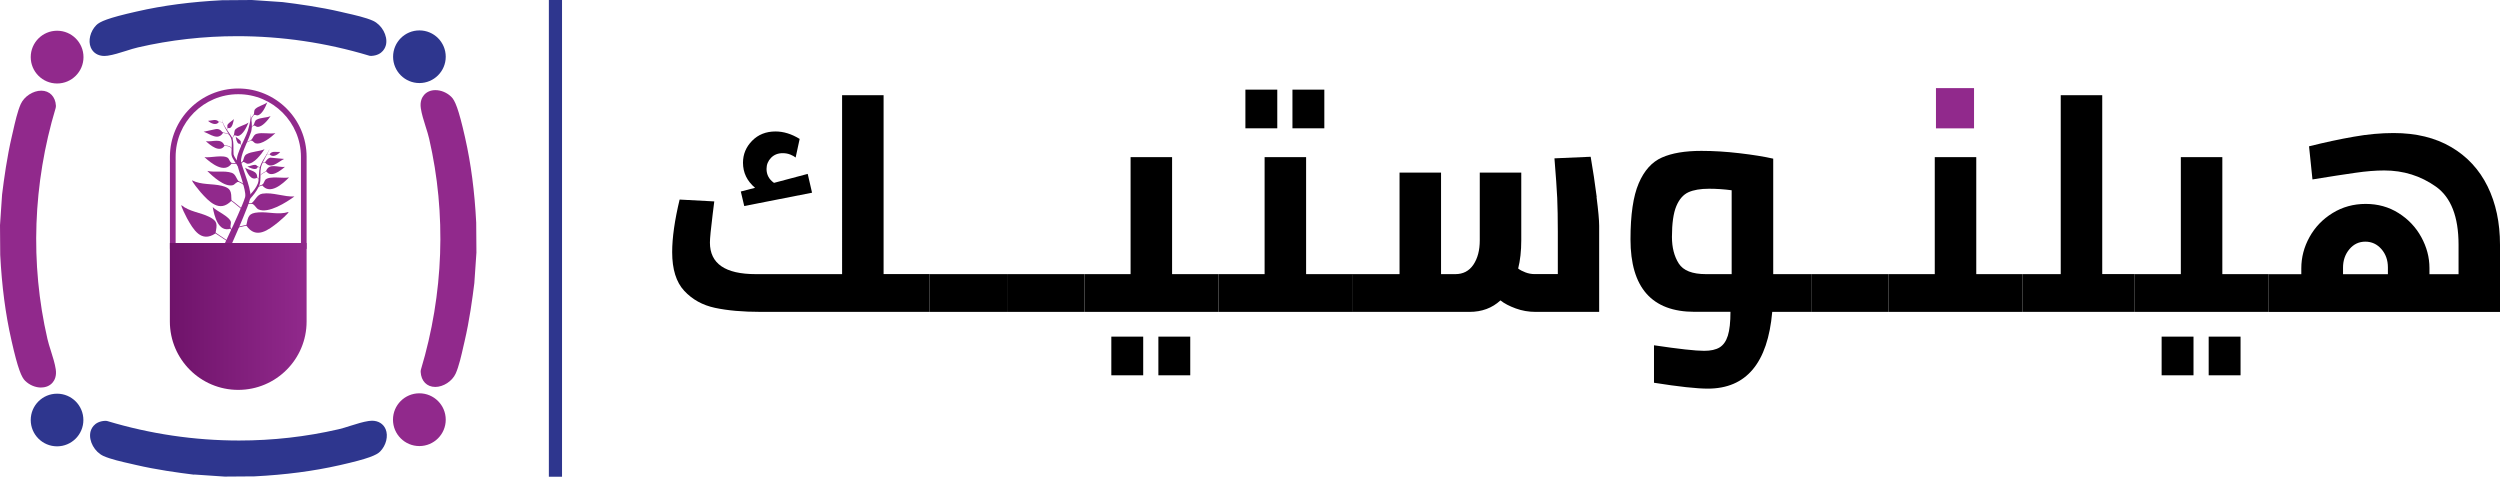 <?xml version="1.0" encoding="UTF-8"?>
<svg id="Layer_2" data-name="Layer 2" xmlns="http://www.w3.org/2000/svg" xmlns:xlink="http://www.w3.org/1999/xlink" viewBox="0 0 459.63 87.65">
  <defs>
    <style>
      .cls-1 {
        fill: #91298c;
      }

      .cls-2 {
        fill: none;
        stroke: #2e368e;
        stroke-miterlimit: 10;
        stroke-width: 2.42px;
      }

      .cls-3 {
        fill: url(#linear-gradient);
      }

      .cls-4 {
        fill: #2e368e;
      }
    </style>
    <linearGradient id="linear-gradient" x1="31.24" y1="58.18" x2="56.38" y2="58.18" gradientUnits="userSpaceOnUse">
      <stop offset="0" stop-color="#6f136a"/>
      <stop offset="1" stop-color="#91298c"/>
    </linearGradient>
  </defs>
  <g id="Layer_1-2" data-name="Layer 1">
    <g>
      <g>
        <g>
          <path class="cls-1" d="M43.81,17.32c6.35,0,11.52,5.17,11.52,11.52v15.86h-23.04v-15.86c0-6.35,5.17-11.52,11.52-11.52M43.81,16.27c-6.94,0-12.57,5.63-12.57,12.57v16.91h25.13v-16.91c0-6.94-5.63-12.57-12.57-12.57h0Z"/>
          <g>
            <circle class="cls-1" cx="10.5" cy="10.5" r="4.85"/>
            <circle class="cls-4" cx="77.11" cy="10.43" r="4.84"/>
            <g>
              <circle class="cls-1" cx="77.1" cy="77.16" r="4.85"/>
              <circle class="cls-4" cx="10.49" cy="77.22" r="4.84"/>
            </g>
            <g id="nVDnL0">
              <path class="cls-1" d="M7.55,71.25c-1.05,0-2.14-.46-2.93-1.24-.65-.63-1.32-2.13-2.5-7.37l-.03-.14C1,57.72.34,52.61.04,46.88v-.03s-.04-5.44-.04-5.44l.38-5.59v-.03c.37-2.97.9-6.88,1.8-10.74.06-.25.12-.52.19-.82.38-1.7.86-3.81,1.45-5.11.64-1.4,2.26-2.45,3.77-2.45s2.61,1.09,2.69,2.77h0c0,.15-.01.29-.05.43h0c-4.18,13.9-4.71,28.58-1.51,42.44.15.67.39,1.43.65,2.24.36,1.14.73,2.32.88,3.34.19,1.25-.22,2.03-.59,2.46-.5.58-1.24.89-2.09.89Z"/>
            </g>
            <g id="nVDnL0-2" data-name="nVDnL0">
              <path class="cls-1" d="M80.03,71.14c-1.55,0-2.61-1.09-2.69-2.77h0c0-.15.01-.29.05-.43h0c4.18-13.9,4.71-28.58,1.51-42.44-.15-.67-.39-1.43-.65-2.24-.36-1.14-.73-2.32-.88-3.34-.19-1.25.22-2.03.59-2.46.5-.58,1.24-.89,2.09-.89,1.05,0,2.14.46,2.93,1.24.65.63,1.32,2.13,2.5,7.37l.03.14c1.08,4.78,1.75,9.88,2.04,15.61v.03s.04,5.39.04,5.39c0,.03,0,.06,0,.1l-.38,5.54v.03c-.37,2.97-.9,6.88-1.8,10.74-.06.25-.12.52-.19.82-.38,1.7-.86,3.81-1.45,5.11-.64,1.4-2.26,2.45-3.76,2.45Z"/>
            </g>
            <path class="cls-4" d="M67.83,10.22c-7.88-2.37-16.02-3.57-24.2-3.57-6.17,0-12.31.69-18.24,2.06-.67.15-1.43.39-2.24.65-1.14.36-2.32.73-3.34.88-.21.03-.42.05-.61.05-1.18,0-2.09-.57-2.51-1.56-.52-1.24-.1-2.97,1.01-4.1.63-.65,2.13-1.32,7.37-2.5l.14-.03C29.99,1,35.1.34,40.83.04h.03s5.44-.04,5.44-.04l5.59.38h.03c2.97.37,6.88.9,10.74,1.8.25.06.52.12.81.19,1.7.38,3.81.86,5.11,1.45,1.61.74,2.71,2.72,2.4,4.33-.09.47-.56,2.02-2.72,2.13h0c-.15,0-.29-.01-.43-.05h0Z"/>
            <path class="cls-4" d="M35.71,87.27h-.03c-2.97-.37-6.88-.9-10.74-1.8-.25-.06-.52-.12-.82-.19-1.7-.38-3.81-.86-5.11-1.45-1.61-.74-2.71-2.72-2.4-4.33.09-.47.56-2.02,2.72-2.13h0c.15,0,.29.01.43.05h0c7.88,2.37,16.02,3.57,24.2,3.57,6.17,0,12.31-.69,18.24-2.06.67-.15,1.43-.39,2.24-.65,1.14-.36,2.32-.73,3.34-.88.21-.03.42-.05.61-.05,1.18,0,2.09.57,2.51,1.56.52,1.24.1,2.97-1.01,4.1-.63.65-2.13,1.32-7.37,2.5l-.14.03c-4.78,1.08-9.88,1.75-15.61,2.04h-.03s-5.44.04-5.44.04l-5.59-.38Z"/>
          </g>
          <g>
            <path class="cls-1" d="M44.62,38.64c-.79-.66-2.01-1.67-2.18-1.74l.05-.12c.24.1,2.02,1.59,2.22,1.76l-.09.1Z"/>
            <rect class="cls-1" x="40.34" y="41.65" width=".13" height="3.41" transform="translate(-18.1 52.86) rotate(-56.24)"/>
            <path class="cls-1" d="M42.76,42.47c-.29-.17-.96-1.17-.99-1.21l.11-.08c.19.28.73,1.04.95,1.17l-.07.12Z"/>
            <path class="cls-1" d="M45.32,34.59c-.66-1.06-2.14-1.36-2.16-1.36l.03-.13c.06.01,1.56.32,2.25,1.42l-.11.07Z"/>
            <path class="cls-1" d="M43.1,30.12c-.72,0-1.53-.23-1.57-.24l.04-.13s1.21.34,1.95.2l.02.13c-.14.03-.29.04-.44.04Z"/>
            <path class="cls-1" d="M42.59,27.35c-.41-.81-2.05-.43-2.07-.43l-.02-.07c.07-.02,1.7-.4,2.14.46l-.06.03Z"/>
            <path class="cls-1" d="M42.22,24.84c-.22-.37-1.79-.45-1.81-.45v-.07c.07,0,1.62.08,1.86.48l-.06.03Z"/>
            <path class="cls-1" d="M40.97,22.62c-.14-.32-1.18-.13-1.19-.13v-.03s1.07-.19,1.22.15h-.03Z"/>
            <path class="cls-1" d="M41.7,23.94c-.01-.29.49-.92.51-.95l.03.02s-.52.65-.51.93h-.03Z"/>
            <rect class="cls-1" x="42.23" y="24.93" width="1.46" height=".07" transform="translate(.64 51) rotate(-61.76)"/>
            <path class="cls-1" d="M44.52,27.01c-.04-.1-.36-.6-.52-.85l.06-.04s.48.74.53.86l-.06.02Z"/>
            <path class="cls-1" d="M44.27,30.21h-.13c.02-.39,1.07-.88,1.19-.93l.06.12c-.42.19-1.1.58-1.11.81Z"/>
            <rect class="cls-1" x="45.13" y="37.33" width="2.19" height=".13"/>
            <path class="cls-1" d="M43.46,41.94l-.05-.12c.47-.2,2.49-.59,2.58-.6l.03.13s-2.09.4-2.55.59Z"/>
            <path class="cls-1" d="M47.5,34.35l-.04-.13c.24-.08,1.49-.56,1.5-.56l.05.13c-.05.02-1.26.48-1.51.56Z"/>
            <path class="cls-1" d="M47.93,32.23h-.07c0-.25,1.33-.92,1.59-1.05l.03.06c-.6.3-1.56.83-1.56.99Z"/>
            <rect class="cls-1" x="48.21" y="29.84" width=".85" height=".07" transform="translate(-5.89 13) rotate(-14.37)"/>
            <rect class="cls-1" x="47.49" y="30.27" width=".07" height=".85" transform="translate(7.38 70.56) rotate(-77.66)"/>
            <path class="cls-1" d="M47.74,33.23c-.03-.23-.59-.67-.8-.82l.04-.05s.79.57.83.87h-.07Z"/>
            <path class="cls-1" d="M44.93,26.41l-.06-.02c.02-.1,1.14-.58,1.8-.86l.03.06c-.65.28-1.71.74-1.77.82Z"/>
            <path class="cls-1" d="M46.13,23.48l-.06-.02c.05-.18.98-.73,1.09-.79l.03.06c-.39.23-1.02.64-1.06.75Z"/>
            <path class="cls-1" d="M46.1,22.1c-.04-.5.77-1.27.81-1.3l.05.05s-.82.78-.79,1.25h-.07Z"/>
            <path class="cls-1" d="M48.97,28.53l-.03-.02c.13-.22.91-.16.94-.16v.03s-.8-.06-.91.14Z"/>
            <g>
              <g id="SvCHam">
                <g>
                  <path class="cls-1" d="M35.33,33.16c1.68.87,3.65.56,5.44,1,1.75.43,1.74,1.03,1.79,2.74-2.19,2.29-4.14.17-5.71-1.6-.2-.23-1.65-1.98-1.52-2.14Z"/>
                  <path class="cls-1" d="M33.35,37.71c1.45,1.21,3.44,1.33,5.1,2.15,1.62.8,1.48,1.38,1.16,3.06-2.64,1.76-4.08-.73-5.23-2.8-.15-.27-1.18-2.29-1.02-2.41Z"/>
                  <path class="cls-1" d="M43.95,33.42c-.48-.06-.76.53-1.16.63-1.47.39-3.71-1.62-4.68-2.63,1.43.33,3.1-.11,4.49.35.77.26.82,1.12,1.35,1.64Z"/>
                  <path class="cls-1" d="M41.93,29.06c.19.16.37.79.69.96-1.33,1.99-3.8,0-5.03-1.13,1.05.17,3.51-.52,4.34.17Z"/>
                  <path class="cls-1" d="M37.85,25.96c1.22.19,2.89-.69,3.43.85-.88,1.35-2.61-.1-3.43-.85Z"/>
                  <path class="cls-1" d="M37.45,24.22l2.19-.48c.33-.07.68.01.94.23.16.14.3.3.44.45-.96,1.5-2.35.22-3.58-.2Z"/>
                  <path class="cls-1" d="M38.25,22.22c.66-.02,1.5-.45,1.99.2-.47.73-1.48.27-1.99-.2Z"/>
                </g>
              </g>
              <g id="SvCHam-2" data-name="SvCHam">
                <g>
                  <path class="cls-1" d="M53.03,38.97c-1.8.58-3.69-.06-5.53.08-1.8.13-1.89.72-2.22,2.4,1.78,2.62,4.05.86,5.9-.62.24-.19,1.96-1.68,1.86-1.85Z"/>
                  <path class="cls-1" d="M46.16,37.43c.63.03.87.85,1.36,1.07,1.81.82,5.13-1.29,6.61-2.38-1.91.11-3.98-.81-5.87-.52-1.05.16-1.3,1.27-2.1,1.83Z"/>
                  <path class="cls-1" d="M44.56,29.79c.35-.12.65.29.96.31,1.16.07,2.54-1.77,3.12-2.67-1.02.46-2.35.38-3.32.93-.54.31-.45.97-.77,1.43Z"/>
                  <path class="cls-1" d="M46.1,25.82c.37-.03.57.43.87.52,1.11.34,2.89-1.12,3.66-1.86-1.1.2-2.37-.18-3.44.12-.6.17-.66.83-1.08,1.21Z"/>
                  <path class="cls-1" d="M46.58,23.08c.27-.08.49.23.73.25.89.08,1.98-1.3,2.44-1.98-.79.33-1.8.24-2.56.65-.42.22-.36.73-.62,1.08Z"/>
                  <path class="cls-1" d="M46.63,21.15c.23-.14.51.1.73.06.83-.14,1.5-1.65,1.77-2.38-.65.49-1.59.64-2.18,1.19-.33.3-.16.75-.31,1.13Z"/>
                  <path class="cls-1" d="M41.83,23.6c.12-.11.31-.01.44-.06.47-.19.66-1.19.72-1.65-.32.38-.85.6-1.13,1-.15.22,0,.47-.03.71Z"/>
                  <path class="cls-1" d="M44.24,26.47c-.09-.09-.24,0-.34-.05-.37-.15-.52-.92-.56-1.29.25.29.66.47.88.78.12.17,0,.36.02.56Z"/>
                  <path class="cls-1" d="M47.48,30.68c-.16.03-.19.24-.3.31-.42.26-1.31-.16-1.7-.38.47-.03.96-.32,1.43-.31.26,0,.36.27.57.39Z"/>
                  <path class="cls-1" d="M42.98,24.92c.25-.14.53.12.77.08.88-.12,1.64-1.71,1.94-2.47-.7.5-1.7.64-2.35,1.2-.36.31-.19.79-.36,1.19Z"/>
                  <path class="cls-1" d="M48.81,33.02c-.18.17-.33.81-.64,1,1.44,1.92,3.8-.21,4.97-1.4-1.04.23-3.53-.33-4.33.4Z"/>
                  <path class="cls-1" d="M42.45,40.84c.06.24-.19.85-.03,1.19-2.27.77-3.02-2.31-3.31-3.96.73.78,3.11,1.71,3.35,2.77Z"/>
                  <path class="cls-1" d="M52.38,30.68c-1.23.15-2.87-.77-3.46.75.84,1.37,2.61-.02,3.46-.75Z"/>
                  <path class="cls-1" d="M45.05,30.83c.83.57,2.36.52,2.22,1.84-1.12.68-1.88-1-2.22-1.84Z"/>
                  <path class="cls-1" d="M52.23,29.22l-2.48-.23s-.03,0-.04,0c-.48.08-.73.51-1,.87,1.14,1.37,2.36-.08,3.53-.64Z"/>
                  <path class="cls-1" d="M51.52,27.94c-.65.06-1.55-.27-1.95.43.55.67,1.5.09,1.95-.43Z"/>
                </g>
              </g>
            </g>
            <g>
              <path class="cls-1" d="M41.24,44.94c1.14-2.41,2.28-4.82,3.3-7.28.19-.47.39-.94.53-1.43.09-.41-.02-.95-.11-1.38-.11-.5-.25-1.01-.4-1.52-.33-1.18-.8-2.32-1.03-3.53-.06-1.02.4-1.97.77-2.88.41-.97.94-1.93,1.27-2.91.27-.98.6-2.08.53-3.09,0,0,0,0,0,0,.1,1.11.35,2.18.08,3.27-.49,1.54-1.31,2.93-1.73,4.48-.09.35-.16.7-.13,1.04.13.61.37,1.23.57,1.84.43,1.29.93,2.58,1.13,3.94.04.31.06.65-.01.96-.13.55-.34,1.07-.53,1.6-.97,2.51-2.06,4.96-3.14,7.42,0,0-1.1-.51-1.1-.51h0Z"/>
              <path class="cls-1" d="M45.59,36.17c.58-.55,1.14-1.18,1.54-1.87.2-.35.36-.71.4-1.1.11-.83.04-1.68.26-2.5.25-.82.74-1.51,1.17-2.23.18-.31.48-.76.61-1.09-.06.2-.16.38-.26.57-.28.54-.61,1.12-.88,1.66-.18.37-.36.75-.45,1.14-.16.81-.05,1.66-.12,2.48-.06.89-.56,1.65-1.07,2.35-.26.34-.53.67-.83.98l-.37-.39h0Z"/>
              <path class="cls-1" d="M43.72,30.54c-.36-.48-.69-.97-.96-1.5-.13-.26-.24-.61-.21-.93,0-.18.03-.68.04-.87.01-.75.15-1.53-.3-2.18-.38-.67-.81-1.32-1.15-2.01-.08-.17-.17-.35-.21-.55-.01-.19-.04-.39.01-.58-.04.19,0,.39.02.57.17.55.55,1.01.85,1.5.31.5.71.95.94,1.49.22.76.15,1.57.17,2.35,0,.15,0,.41.02.55.2.68.74,1.28,1.18,1.83,0,0-.42.34-.42.34h0Z"/>
            </g>
          </g>
          <path class="cls-3" d="M31.24,44.68h25.13v14.43c0,6.94-5.63,12.57-12.57,12.57h0c-6.94,0-12.57-5.63-12.57-12.57v-14.43h0Z"/>
        </g>
        <line class="cls-2" x1="102.12" x2="102.12" y2="87.65"/>
      </g>
      <g>
        <g>
          <path d="M170.92,50.4v6.94h-31.07c-3.3,0-6.1-.25-8.39-.74-2.3-.49-4.18-1.54-5.66-3.13s-2.22-3.96-2.22-7.11c0-2.66.46-5.88,1.37-9.67l6.37.34-.29,2.33c-.34,2.73-.51,4.48-.51,5.24,0,3.87,2.81,5.8,8.42,5.8h15.88V17.5h7.63v32.89h8.48ZM149.29,35.43l-12.46,2.45-.63-2.67,2.62-.68c-1.48-1.25-2.22-2.79-2.22-4.61,0-1.56.56-2.9,1.68-4.04,1.12-1.14,2.55-1.71,4.3-1.71,1.48,0,2.96.46,4.44,1.37l-.74,3.42c-.23-.19-.55-.37-.97-.54-.42-.17-.89-.26-1.42-.26-.87,0-1.58.29-2.13.85-.55.57-.83,1.25-.83,2.05,0,1.06.46,1.92,1.37,2.56l6.2-1.65.8,3.47Z"/>
          <path d="M170.92,50.4h14.23v6.94h-14.23v-6.94Z"/>
          <path d="M185.15,50.4h14.23v6.94h-14.23v-6.94Z"/>
          <path d="M224.02,50.4v6.94h-24.64v-6.94h8.48v-21.51h7.63v21.51h8.54ZM204.32,61.89h5.86v7.11h-5.86v-7.11ZM212.97,61.89h5.86v7.11h-5.86v-7.11Z"/>
          <path d="M248.66,50.4v6.94h-24.64v-6.94h8.48v-21.51h7.63v21.51h8.54ZM228.97,16.48h5.86v7.11h-5.86v-7.11ZM237.62,16.48h5.86v7.11h-5.86v-7.11Z"/>
          <path d="M293.53,36.23c.32,2.5.48,4.27.48,5.29v15.82h-11.72c-1.25,0-2.46-.21-3.61-.63-1.16-.42-2.1-.91-2.82-1.48-1.52,1.4-3.41,2.11-5.69,2.11h-21.57v-6.94h8.71v-18.67h7.63v18.67h2.62c1.44,0,2.55-.58,3.33-1.74.78-1.16,1.17-2.65,1.17-4.47v-12.46h7.63v12.46c0,1.94-.19,3.66-.57,5.18.34.27.79.5,1.34.71.55.21,1.11.31,1.68.31h4.27v-7.8c0-2.43-.04-4.49-.11-6.17-.08-1.69-.25-4.13-.51-7.31l6.66-.29c.42,2.43.79,4.89,1.11,7.4Z"/>
          <path d="M333,57.34h-7.17c-.83,9.41-4.78,14.11-11.84,14.11-2.05,0-5.35-.36-9.9-1.08v-6.89c4.55.68,7.63,1.02,9.22,1.02,1.21,0,2.16-.21,2.85-.63.68-.42,1.19-1.14,1.51-2.16s.48-2.49.48-4.38h-6.6c-7.85,0-11.78-4.44-11.78-13.32,0-4.51.5-7.95,1.51-10.3,1-2.35,2.43-3.94,4.27-4.75,1.84-.82,4.26-1.22,7.26-1.22,2.2,0,4.53.14,7,.43,2.47.29,4.53.62,6.2,1v21.23h7v6.94ZM308.64,48.44c.83,1.31,2.5,1.96,5.01,1.96h4.72v-15.42c-1.44-.19-2.83-.28-4.15-.28-1.59,0-2.87.22-3.81.65-.95.44-1.69,1.29-2.22,2.56s-.8,3.16-.8,5.66c0,1.93.42,3.56,1.25,4.87Z"/>
          <path d="M333,50.4h14.23v6.94h-14.23v-6.94Z"/>
          <path d="M371.87,50.4v6.94h-24.64v-6.94h8.48v-21.51h7.63v21.51h8.54Z"/>
          <path d="M392.47,50.4v6.94h-20.6v-6.94h7V17.5h7.63v32.89h5.98Z"/>
          <path d="M417.11,50.4v6.94h-24.64v-6.94h8.48v-21.51h7.63v21.51h8.54ZM397.42,61.89h5.86v7.11h-5.86v-7.11ZM406.07,61.89h5.86v7.11h-5.86v-7.11Z"/>
          <path d="M450.66,27.04c2.94,1.73,5.17,4.14,6.69,7.23,1.52,3.09,2.28,6.67,2.28,10.73v12.35h-42.51v-6.94h5.98v-1.08c0-2.01.5-3.93,1.51-5.75s2.42-3.29,4.24-4.41,3.85-1.68,6.09-1.68,4.25.56,6.03,1.68c1.78,1.12,3.18,2.59,4.18,4.41,1,1.82,1.51,3.72,1.51,5.69v1.14h5.35v-5.41c0-5.16-1.39-8.73-4.18-10.7-2.79-1.97-5.95-2.96-9.48-2.96-1.56,0-3.33.14-5.32.43-1.99.28-4.62.69-7.88,1.22l-.63-6.09c2.88-.72,5.61-1.31,8.2-1.76,2.58-.46,5.03-.68,7.34-.68,4.14,0,7.67.86,10.61,2.59ZM431.94,45.82c-.78.93-1.17,2.06-1.17,3.39v1.2h8.25v-1.25c0-1.33-.4-2.45-1.19-3.36-.8-.91-1.78-1.37-2.96-1.37s-2.15.46-2.93,1.39Z"/>
        </g>
        <rect class="cls-1" x="355.93" y="16.2" width="7" height="7.4"/>
      </g>
    </g>
  </g>
</svg>